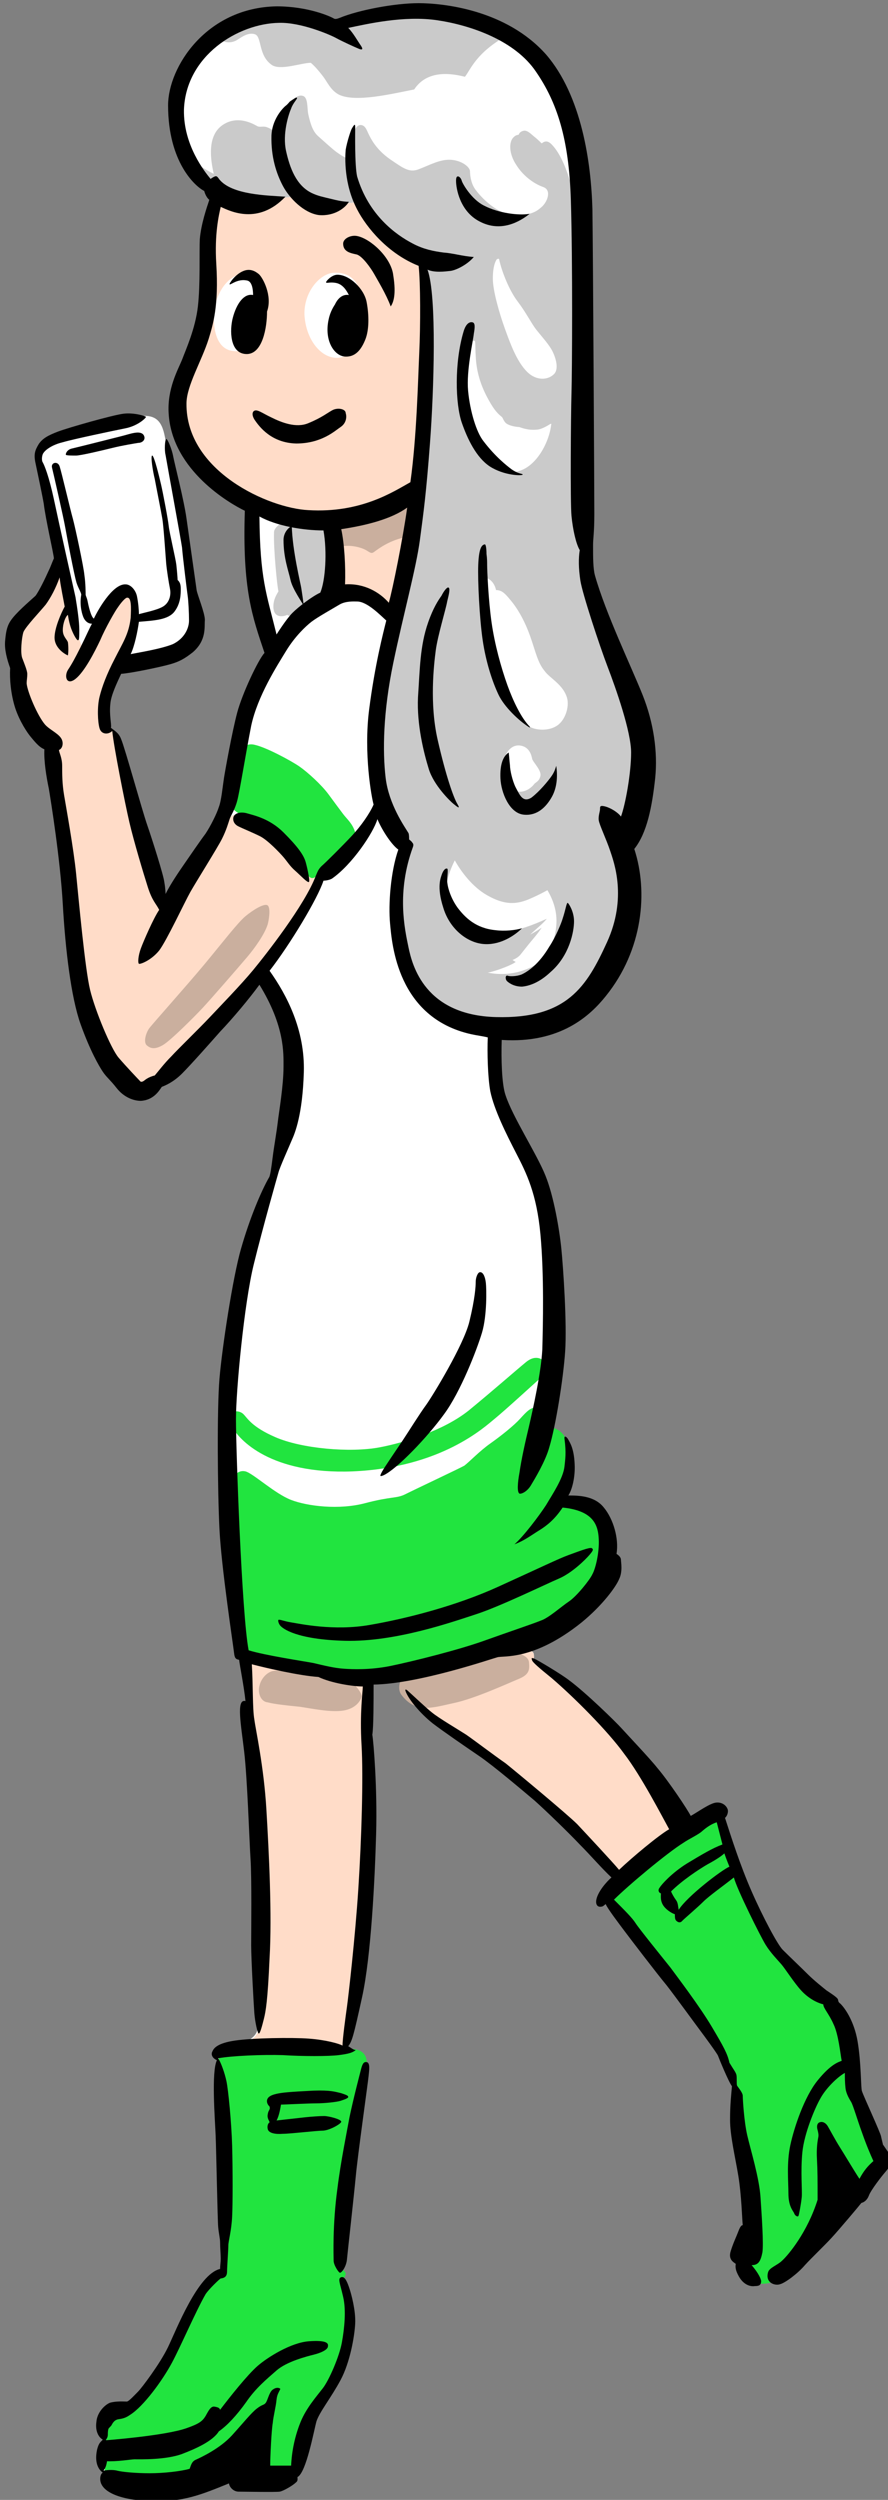 <?xml version="1.0" encoding="utf-8"?>
<!-- Generator: Adobe Illustrator 20.1.0, SVG Export Plug-In . SVG Version: 6.00 Build 0)  -->
<svg version="1.1" id="レイヤー_2" xmlns="http://www.w3.org/2000/svg" xmlns:xlink="http://www.w3.org/1999/xlink" x="0px"
	 y="0px" viewBox="0 0 140 394" style="enable-background:new 0 0 140 394;" xml:space="preserve">
<rect x="0" y="0" width="140" height="394" fill="#808080" stroke="none"/>
<style type="text/css">
	.st0{fill:#FFFFFF;}
	.st1{fill:#FFDCC8;}
	.st2{fill:#21E43F;}
	.st3{fill:#CACACA;}
	.st4{fill:#CAAF9E;}
</style>
<g>
	<path class="st0" d="M138.7,340.7c0,0-1.5-4.1-3.7-9.6c-2.2-5.4-1.3-8.9-2.8-13c-1.4-4.1-6-6.2-9.3-10c-3.3-3.8-8.4-18.1-9.7-22
		c-0.9,0.3-3.1,1.8-5.6,3.6c-0.2-0.4-0.4-0.8-0.6-1.2c-3.9-8.4-12.2-18.5-22.9-26.8c0,0,0.2-0.8,0-1.2c-0.2-0.4-1.4-0.8-3.1-1.2
		c-0.8-0.2-1.8-0.3-3.1-0.3c5.8-1.9,11.3-4,13.8-6.5c4.5-4.5,3.8-9.1,3.4-11.9c-0.4-2.8-3.7-4.2-7-4.5c2-2.9,1.6-7.4,0.9-9.2
		c-0.6-1.7-2.2-2.1-3.6-2.1c0.5-3.2,1.1-7.1,1.6-12c2.1-21.3-4.5-31.6-7.4-37.3c-1.3-2.6-1.7-8.1-1.6-14c5.2,0.1,10.8-1.3,14.3-4.6
		c6.9-6.4,7.5-16.8,5.1-25c1.4-1.8,3.9-9.9,3.2-15.5s-7.1-17.9-8.8-30c-0.6-4.5-1-47.1-1-50.6c0.2-18-3.6-26.6-10.7-30.3
		c-12.1-6.2-25.6-1.9-26.9-1c-8.8-3.9-17.7-0.1-19.3,1.4C31,8,28,10.6,27.7,16.5s3.6,11.2,6.7,13.9c0,0-0.1,0.2-0.2,0.6
		c-1.6,3.1-0.9,10.9-1.2,16.1c-0.6,9.1-4.4,9.6-4.5,17.6c-0.1,6.7,5.3,11.4,11.4,14.2C39,89.8,41.6,99.5,43,102.7
		c-4,4.6-5.8,15.4-6.6,20.4c-0.5,3.5-2.8,8.3-4,10.7c-1.6,2.3-3.8,5.7-6.5,10c-1.2-3.4-7.4-26.7-7.8-27.6s-1-1.9-1.6-4.2
		c-0.4-1.4,0.7-4.3,1.8-7.1c6.5-0.7,12.6-1.9,12.4-8.4c-0.1-3-4.2-25.5-4.8-28.1c-0.6-2.6-1.9-3.2-4.8-2.7c-2.9,0.4-15.8,3-15.3,5.8
		C6.5,74.8,8.3,83.6,9,87c0.1,0.6,0.2,1.2,0.1,1.8c-0.8,2.3-3.9,6.6-5.9,8.9c-2.1,2.2-1.3,4.8-0.2,8.2c0.1,4.4,2.8,9.3,4.8,11.4
		c0.5,1.9,3.2,22.2,3.9,30.7c0.7,8.5,5.1,19.4,7.3,21.4s3.4,2.5,5.6,0.5s6-6.6,11.2-11.7c1.6-1.6,3.2-3.4,4.8-5.4
		c8.8,9.6,6.4,22.7,3,32c-3.5,9.8-7.5,25.6-7.8,34.2c-0.3,7.1,0.3,13.7,0.5,16.2c0.2,3.6,1.4,18.9,2.3,25l0,0c0,0,0.1,0.6,0.2,1
		c0,0,0.9,11,1.5,18.4c0.7,7.4,1.2,32.9,0.7,36.8c-0.4,3.9,0,4.2-2.7,5.7c0,0-0.9,0.4-1.7,1.2c-1.1,0.1-1.9,0.1-2.4,0.2
		c0,0,1.1,8.7,1.5,14.7s-0.6,16.7-0.7,20c-5.2,0.8-7.9,17.3-15.3,21.6c-2.5,0.4-3,2.7-3.2,4.2l-0.2,5.7c0,0,10.2,2,15.2,0
		c5.1-2.1,10.1-9.6,10.1-9.6l-0.2,9.7l4.9-0.2c0,0,0.5-0.9,1.1-3.2c0.6-2.4,1.7-5.3,5.5-11.6c3.8-6.2,1.2-14.6,0.9-15.5
		c0,0,0.5-0.6,0.5-0.9c0-0.2-0.2-0.4-0.6-0.7c0,0,0.1-0.2,0.2-3.3c0.2-3.1,3.7-27.8,3.7-28.8c0-1,0-2.5-2.5-2.7c-0.2,0-0.5,0-0.9,0
		c0.2-1.2,2.8-17.4,3.5-28.2c0.8-11.2,0-24.6-0.1-30.1c0-0.1,0-0.3,0-0.5c2.2,0,4.4-0.3,6.5-0.9c-0.2,0.2-0.3,0.5-0.4,0.8
		c-0.2,0.4-0.5,1.3-0.3,2.2c0.2,1,1.3,2.3,3.5,3.7c3.9,2.5,17.2,10.9,31.1,26l0.7,0.7c-1.3,1.1-2.3,2.1-2.9,2.7
		c2.9,3.7,14.4,19,16,21.1c1.6,2.1,3.2,5.8,3.9,8s1.5,11.9,2.4,16.4s0,7.4-0.6,9.6c-0.6,2.2-0.6,4,0.8,4.9c1.3,0.9,3,0.5,4,0
		c1-0.5,5.7-6.7,7.5-11.1c1.8-4.4,0.8-5.4,0.3-11l4.9,7.9L138.7,340.7z"/>
	<g>
		<path class="st1" d="M34.2,31c2.5,0.6,10.5,0.2,12.3,0c1.9,1.1,8.1,1.3,10.1,0.8c0.9,1.5,4.7,7.8,10.1,9.3
			c1.8,20.4-1.7,44.7-4.7,55.2c-3.9-2.4-6.2-3.6-8.6-3c0.1-3.8-0.1-9.6-0.9-11.5c-7.6,0.3-24.2-5.4-24-17.1
			c0.1-8.1,3.9-8.6,4.5-17.6C33.3,41.8,32.5,34.1,34.2,31z"/>
		<path class="st1" d="M34.3,131.1c1.1-1.7,2-3.1,3.7-2.6c6.2,1.8,11.9,9.9,11.9,9.9c-3.5,7.2-8.8,14.6-14,19.7
			c-5.2,5.1-8.9,9.7-11.2,11.7s-3.5,1.5-5.6-0.5s-6.6-12.9-7.3-21.4c-0.7-8.5-3.4-28.8-3.9-30.7c-2-2.1-4.8-7-4.8-11.4
			c-1.1-3.5-1.9-6,0.2-8.2c2.1-2.2,5.1-6.6,5.9-8.9c0.8,4.7,3.5,13,4.1,14.1c2-4.1,5.4-10.7,7-9.8c1.6,0.9,1.5,3.6,0.3,6.8
			c-1.2,3.1-4.6,9.8-4,12.1s1.2,3.4,1.6,4.2s6.6,24.1,7.8,27.6C30.1,137.3,33.3,132.6,34.3,131.1z"/>
		<path class="st1" d="M38.8,261.4c3.1,0.5,14.8,3.1,18.9,3.2c0.2,5.5,0.9,18.9,0.1,30.1S54.4,323,54.4,323
			c-8.1-1.8-15.9-0.8-15.9-0.8c2.6-1.5,2.2-1.8,2.7-5.7c0.4-3.9-0.1-29.3-0.7-36.8C39.7,272.4,38.8,261.4,38.8,261.4z"/>
		<path class="st1" d="M67,269.9c-2.2-1.4-3.3-2.7-3.5-3.7c-0.2-1,0.1-1.9,0.3-2.2c3.8-0.8,15.3-3.8,17.2-4.6c1.7,0.4,3,0.7,3.1,1.2
			c0.2,0.4,0,1.2,0,1.2c10.8,8.3,19,18.3,22.9,26.8c-3.7,2.8-9,7.3-9,7.3C84.2,280.8,70.9,272.4,67,269.9z"/>
	</g>
	<path class="st0" d="M33.8,48.8c0.2-1.7,1.6-5.8,5.3-5.7c3.7,0.1,2.3,5.9,2,7.5s-1,5.3-4.5,4.7C34,54.9,33.5,51.5,33.8,48.8z"/>
	<path class="st0" d="M52.5,43c4.7-0.3,4.7,4.5,4.8,7.4s-1.6,6-4.2,6c-2.6,0-4.9-3-5.1-6.8C47.9,46,50.4,43.2,52.5,43z"/>
	<path class="st2" d="M38.8,128.6c-0.8-0.3-1.9-0.4-2.5-2c0.4-2.2,1.4-6.8,1.5-8.2c0.6-1.1,1.7-1.2,2.4-1c1.8,0.4,5.7,2.5,7,3.4
		c1.3,0.9,3.5,2.9,4.6,4.4c1.1,1.5,1.7,2.3,2.3,3.1c0.6,0.8,1.5,1.5,1.9,2.9c-1.9,2.2-5.3,5.3-6,6.8c-0.6,0.5-1,0.7-1.8-0.5
		C47.3,136.2,44.7,130.6,38.8,128.6z"/>
	<path class="st2" d="M36.4,222.8c0.4-0.5,1.4-0.5,2,0.1s1.3,2,5,3.6c4.1,1.8,11.8,2.5,16.5,1.6c3.7-0.7,10-2.6,14-5.8
		c3.9-3.2,7.3-6.2,9-7.6c1.7-1.4,2.8-0.3,3,0c0.2,0.4,0.3,1.6-0.6,2.4c-0.9,0.8-5.7,5.2-7.3,6.5s-8.4,7.7-22.4,8.3
		c-13,0.5-17.9-5-19-7C35.9,223.9,36.1,223.1,36.4,222.8z"/>
	<path class="st2" d="M36.4,234.8c-0.1-2.1,1.1-3.2,2.3-2.9s4.6,3.5,7.2,4.5c2.6,1,7.6,1.6,11.7,0.5c4.2-1.1,4.9-0.7,6.3-1.4
		c1.8-0.9,8.4-4,9.3-4.5c0.8-0.6,2.4-2.3,4.1-3.5c1.7-1.2,3.7-2.8,4.7-3.9c1-1.1,1.8-2,2.8-1.7c0.1,1.4,0.5,3,0.5,3
		c1.4-0.2,3.3,0.2,4,2.1c0.7,1.8,1,6.3-0.9,9.2c3.3,0.3,6.7,1.7,7,4.5c0.4,2.8,1.1,7.4-3.4,11.9S73,260.5,65.2,263
		c-10.1,3.2-21.9-1.4-26.4-2.2C37.7,254.5,36.4,237,36.4,234.8z"/>
	<path class="st2" d="M34.4,323.6c2.8-0.5,18.4-0.8,20.9-0.7s2.6,1.7,2.5,2.7c0,1-3.5,25.7-3.7,28.8c-0.2,3.1-0.2,3.3-0.2,3.3
		c0.4,0.2,0.6,0.4,0.6,0.7c0,0.3-0.5,0.9-0.5,0.9c0.3,0.9,2.9,9.2-0.9,15.5c-3.8,6.2-4.9,9.2-5.5,11.6c-0.6,2.4-1.1,3.2-1.1,3.2
		l-4.9,0.2l0.2-9.7c0,0-5.1,7.6-10.1,9.6c-5.1,2.1-15.2,0-15.2,0l0.2-5.7c0.1-1.5,0.7-3.7,3.2-4.2c7.4-4.3,10.1-20.8,15.3-21.6
		c0.1-3.3,1.1-14,0.7-20S34.4,323.6,34.4,323.6z"/>
	<path class="st2" d="M96,299.4c2.5-2.9,15-12.3,17.4-13.2c1.3,3.9,6.3,18.2,9.7,22c3.3,3.8,7.9,5.9,9.3,10c1.4,4.1,0.6,7.6,2.8,13
		c2.2,5.4,3.7,9.6,3.7,9.6l-3.8,4.4l-4.9-7.9c0.5,5.6,1.5,6.6-0.3,11c-1.8,4.4-6.5,10.7-7.5,11.1c-1,0.5-2.6,0.9-4,0
		c-1.3-0.9-1.4-2.7-0.8-4.9c0.6-2.2,1.4-5.1,0.6-9.6s-1.8-14.2-2.4-16.4s-2.3-5.9-3.9-8C110.4,318.3,98.9,303,96,299.4z"/>
	<path class="st3" d="M37.2,6.4C36,7,34.9,6.5,33.9,5.9c1.7-1.5,10.6-5.3,19.3-1.4c1.4-1,14.8-5.2,26.9,1c-5.1,2.8-5.9,5.5-6.8,6.6
		c-2-0.5-5.9-1.2-8,2c-3.6,0.7-9.3,2.1-11.9,0.8c-1.3-0.7-1.8-2-2.5-2.9s-1.3-1.6-1.9-2.1c-1.5,0-4.9,1.3-6.2,0.3
		c-2.1-1.5-1.5-4.4-2.6-4.8C39,5,37.8,6.1,37.2,6.4z"/>
	<path class="st3" d="M100.8,116.4c-0.6-5.6-7.1-17.9-8.8-30c-0.6-4.5-1-47.1-1-50.6c-0.1-5.4-2-10.9-3.9-12.9
		c-0.7-0.8-1.2-0.7-1.7-0.3c0,0-0.7-0.7-1.1-1s-1.1-1.1-1.7-1s-0.8,0.5-0.8,0.6c-0.1,0.1-0.4,0-0.8,0.4c-0.8,0.7-0.8,2.6,0.4,4.4
		c1,1.6,2.6,2.9,4.3,3.5c1.3,0.5,0.6,2.4-0.4,3.2c-0.7,0.6-1.7,1.4-4.7,1.1c-2.3-0.2-4.7-2.6-5.7-4c-0.7-1-0.8-2.3-0.8-2.8
		c0-0.6-1.1-1.6-2.8-1.8c-1.8-0.2-3.5,0.8-5.1,1.4c-1.6,0.7-2.5,0-4.7-1.5c-2.3-1.6-3.1-3.4-3.4-4c-0.3-0.6-0.5-1.4-1.3-1.4
		c-1.1,0.1-1.7,2.8-1.9,5.3c-0.6-0.2-1.1-0.5-1.8-1c-0.7-0.5-2.1-1.8-2.9-2.5c-0.8-0.7-1.2-1.7-1.6-3.5c-0.2-1,0-2.7-0.9-2.9
		c-1.4-0.4-3,2.4-4.2,5.8c0,0-0.9-0.7-1.3-0.8c-0.6-0.3-1.2,0-1.6-0.2c-0.4-0.2-3-1.9-5.5-0.2c-2.5,1.7-1.9,5.5-1.4,7.7
		c0,0-1.5-0.7-3.2-2c0.4,1.1,1.6,4.1,5,5.7c0.1,0,0.2,0.1,0.3,0.1c3.4,0.2,9.1,0,10.5-0.2c1.9,1.1,8.1,1.3,10.1,0.8
		c0.1,0.2,0.3,0.5,0.5,0.8c0,0,0.1,0,0.1,0c0.1,0.2,0.1,0.3,0.2,0.5c0.5,0.8,1.2,1.7,2,2.7c2.1,2.1,5,3.9,7.1,5.3c0,0,0.1,0,0.1,0
		c0,0,0,0,0,0c0,0,0.1,0,0.1,0c2.1,16.6-0.9,43.8-4.1,54.9c-7.8,26.5-1.2,33,1.2,37.5c-2.2,8.6-1.6,17.2,2.6,23.2s19.2,6.5,26,0.1
		s7.5-16.8,5.1-25C98.9,130.1,101.4,122,100.8,116.4z"/>
	<path class="st3" d="M43.2,83.9c0-1,1.9-2.1,3.2-2C47.9,82.1,56.1,84,65,78l-0.8,6.5c-2.8,0.5-4.5,1.8-5.1,2.3
		c-0.5,0.4-0.6,0.3-1.4-0.2c-1-0.6-3.8-1.2-5.5,0.2c-0.1,2.8-0.3,6.1-0.7,6.9c-1.4,0.6-3.6,2.3-4.4,3.1c-0.9,0.2-1.5,0.4-1.8,0.1
		c-0.6,0.3-2.2,0.6-2.2-1.3c0-1.1,0.5-1.9,0.8-2.4C43.7,92.5,43.1,86.4,43.2,83.9z"/>
	<path class="st4" d="M65,78c-4.6,3.1-9,4.1-12.4,4.3c0.3,0.9,0.4,2.4,0.6,4c1.6-0.6,3.6-0.1,4.5,0.4c0.8,0.5,0.9,0.6,1.4,0.2
		c0.7-0.5,2.4-1.8,5.1-2.3L65,78z"/>
	<path class="st4" d="M23.2,164.8c-0.6-0.4-0.3-1.8,0.3-2.7c0.6-0.8,5.8-6.6,8.8-10.2c2.9-3.5,5.2-6.5,6.4-7.5s3-2.1,3.5-1.7
		s0.2,2.3,0,3c-0.5,1.6-2.1,3.8-3.2,5.1c-1.7,2-5.7,6.6-7,8c-1.3,1.4-5.1,5.2-6.3,5.9S23.8,165.3,23.2,164.8z"/>
	<path class="st4" d="M40.9,265.7c0.3-1.3,1.4-2.4,2.6-2.4c1.3,0,5.6,0.5,6.8,0.6c1.2,0.2,4.8,1,5.1,1.2c0.3,0.2,1.7,1.6,1.6,2.3
		c-0.1,0.6-0.9,1.9-2.9,2.2c-2,0.3-4.8-0.3-6.8-0.6c-2-0.2-4-0.4-5.1-0.7C41.1,268.2,40.6,266.8,40.9,265.7z"/>
	<path class="st4" d="M63.2,267c-0.5-0.8-0.3-2.3,0.6-2.8c3.1-0.5,15.4-3.7,16.4-4c1.2,0.3,3.1,0.6,3.2,1.8c0.1,1.1,0.1,1.9-1.6,2.6
		c-1.7,0.7-6.9,3.1-10.2,3.8C68.3,269.1,65.5,270.2,63.2,267z"/>
	<path class="st0" d="M78.7,40.9c0.4,1.9,1.6,4.9,2.9,6.6s2.2,3.5,2.9,4.4c0.7,0.9,1.8,2.1,2.4,3.1s1.3,3,0.5,3.9
		c-0.9,1-2.8,1.2-4.3-0.3c-1.6-1.6-2.6-4.3-3.5-6.8s-1.9-6-1.9-7.9s0.4-2.7,0.6-3C78.4,40.8,78.7,40.7,78.7,40.9z"/>
	<path class="st0" d="M74.8,53.7c0.2,0,0.1,0.9,0.2,2.4c0.1,2.5,0.8,4.6,1.8,6.5c0.8,1.5,1.4,2.4,2.3,3.1c0.2,0.1,0.3,0.9,1,1.2
		c0.6,0.3,1.5,0.4,1.7,0.4c0.2,0,1.3,0.6,3,0.4c0.6-0.1,1.2-0.4,2-0.9c0.1,0,0.2,0,0.1,0.1c-0.3,2.9-2.6,7.3-6,7.5
		c-3.2-1.6-9.6-5.7-7-19.3C74,54.3,74.4,53.6,74.8,53.7z"/>
	<path class="st0" d="M76.3,91c1,0.1,1.7,1,1.9,2c1,0,1.5,0.6,2.7,2.1c1.2,1.6,2.2,3.6,3,6.1c0.8,2.5,1.1,3.5,2,4.6
		c0.8,1.1,2.9,2.1,3.5,4.2c0.4,1.4-0.3,3.7-1.8,4.5c-1.4,0.8-3.6,0.6-4.6-0.3c-1-0.9-5.2-8.9-5.7-13C76.6,97.1,76.3,91,76.3,91z"/>
	<path class="st0" d="M79.4,120.2c0.1-1.2,1-2.9,2.6-2.7c1.5,0.2,1.8,1.6,1.9,2.1c0.1,0.5,1.5,1.8,1.3,2.7c-0.2,0.9-0.8,1-1,1.3
		c-0.2,0.3-1.7,1.9-3.5,0.8C78.8,123.4,79.4,121.3,79.4,120.2z"/>
	<path class="st0" d="M71.7,135.6c1,1.8,2.8,4.2,5.1,5.5c2.8,1.6,4.6,1.4,6.4,0.7c1.7-0.7,3.1-1.5,3.1-1.5c0.9,1.5,1.6,3.4,1.4,5.6
		s-1.1,5.2-4.1,6.6s-5.6,1-6.7,0.8c1.5-0.3,4-1.3,4.4-1.7c-0.2-0.1-0.5-0.3-0.5-0.3c0.5-0.2,1-0.5,1.3-0.9c0.4-0.5,1.1-1.4,1.6-2
		c0.5-0.6,1.2-1.4,1.7-2.2c-0.7,0.5-1.3,0.8-1.8,1.1c0.8-0.8,2.1-1.8,2.6-2.5c-2.2,1-4.3,1.8-6.3,2
		C77.1,147.1,66.7,145.6,71.7,135.6z"/>
</g>
<g>
	<path d="M44.7,85.1c0-1.1,0.7-1.9,1.3-2.2c0.1,3.9,1.4,9.1,1.5,9.8c0.1,0.6,0.3,2,0.4,2.8c-0.3-0.6-1.8-2.7-2.1-4.1
		S44.7,88,44.7,85.1z"/>
	<path d="M21.2,387.6c-0.5,0-2.7,0.4-4.6,0.3l0.1-3.3c0,0,9.3-0.7,12.7-1.9c2-0.7,2.5-1.1,3-1.9c0.4-0.7,0.8-1.6,1.4-1.5
		s0.8,0.2,0.9,0.5c1.6-2.1,4.3-5.5,5.9-6.9s5.3-3.7,8.1-3.9c2.8-0.2,3.1,0.3,3,0.8c0,0.5-1,1-2.2,1.3s-4.3,1.1-5.9,2.5
		s-3.3,2.8-4.8,5c-1.5,2.1-3,3.7-4.3,4.6c-1,1.6-3.8,2.8-5.9,3.6C26,387.7,22.3,387.6,21.2,387.6z"/>
	<g>
		<path d="M19.3,68.7c-1.2,0.3-5.9,1.5-8,2c-0.8,0.2-1,0.9-0.9,1c0.2,0.1,0.9,0.1,1.6,0.1c0.7,0,4.1-0.8,5.7-1.2s3.5-0.7,4.1-0.8
			c0.7,0,1.3-0.6,0.8-1.3C22,67.8,20.5,68.4,19.3,68.7z"/>
		<path d="M58.9,265.5c7.1-0.1,18.7-4.1,19.5-4.3c0.9-0.3,5.7,0.6,13.3-5.5c3.3-2.7,5.4-5.6,5.9-6.8c0.6-1.2,0.3-2.7,0.3-3
			c0-0.3-0.1-0.6-0.7-1c0.4-2.4-0.5-5.5-2-7.3c-1.5-1.9-4.1-1.9-5.6-1.9c0.6-0.9,1.1-2.9,1-4.9c-0.1-2.6-0.8-3.5-1-3.9
			s-0.7-0.8-0.6-0.1c0.3,2.2,0.1,3.3,0,4.3c-0.2,1.9-1.9,4.4-2.9,6.1c-1.1,1.7-3.6,5-5,6.2c1.6-0.6,2.6-1.4,3.9-2.2s2.5-1.8,3.7-3.6
			c5,0.5,5.6,2.9,5.7,5c0.1,2.1-0.5,4.6-1,5.5c-0.4,0.9-2.5,3.5-3.7,4.3c-1.2,0.8-3.2,2.6-4.4,3c-1.2,0.5-5.1,1.8-9,3.2
			c-3.9,1.4-11,3.2-14.9,4c-3.1,0.6-5.8,0.5-7.2,0.4c-1.5-0.1-3.1-0.5-4.8-0.9c-1.6-0.3-7.6-1.2-10.2-2c-1.1-5.7-2-31.8-2-36.4
			s1.3-18.3,2.8-24.4s3.7-13.8,3.9-14.5c0.2-0.8,1.6-3.9,2.1-5.1c0.5-1.1,1.7-4,1.9-10.7s-2.7-12.2-5.4-16
			c3.2-4.1,7.6-11.4,8.5-14.2c0,0,0.7,0,1.3-0.3c3.2-2.2,6.6-7.3,7.2-9.4c0.8,1.9,2.3,4.1,3.3,4.8c-1.2,3.4-1.6,8.6-1.3,11.7
			c0.3,3.1,1.1,14.8,12.8,17.4c0.9,0.2,1.8,0.3,2.6,0.5c-0.1,2.4,0,6.3,0.4,8.5c0.6,2.9,2.5,6.7,4.1,9.8c1.6,3.1,3.2,6.3,3.8,12.7
			c0.6,6.4,0.4,14.4,0.3,18.2c-0.2,3.7-1.5,9.5-2.1,12.1c-0.6,2.5-1.2,5.2-1.5,7.3c-0.3,1.6-0.4,3.1,0,3.3c0.3,0.1,1.2-0.3,1.8-1.3
			c0.6-1,2.3-3.8,2.9-6c1-3.3,2.2-10.7,2.5-15.1c0.3-4.4-0.3-13.2-0.6-16.2s-1.2-8.3-2.5-11.5c-1.3-3.3-5.2-9.3-6.3-12.7
			c-0.6-1.7-0.7-5.8-0.6-8.7c9.3,0.6,14-3.9,16.4-6.9c5.9-7.3,6.7-16.5,4.5-23.2c2-2.5,2.8-6.6,3.3-11.2c0.4-4-0.2-8.6-2-13.1
			s-5.8-12.8-7.5-18.8c-0.3-1.1-0.3-2.8-0.3-4.8c0-1,0.2-2,0.2-4.9S93.5,40.3,93.4,33c-0.2-7.4-1.7-17.9-7.3-24.4
			C79.8,1.5,69.8,0.5,66,0.5c-3.8,0-9.5,1.1-12.4,2.3c-0.3,0.1-0.7,0.3-1,0.1c-0.5-0.3-4-1.9-9-1.9c-11.1,0.2-17.1,9.6-17.1,15.6
			c0,9,4.3,12.8,5.7,13.5c0,0,0.2,0.9,0.8,1.4c-0.4,1.2-1.3,3.8-1.5,6.2c-0.1,2,0.1,7.1-0.3,10.6s-1.9,6.8-2.5,8.4
			c-0.6,1.5-2.4,4.6-2.1,8.6c0.6,8.9,9.7,14.1,12,15.2c-0.4,12.5,1.2,16.7,3.1,22.4c-1,1.1-3.5,6.4-4.3,9.4c-0.8,3-1.9,9.1-2.1,10.4
			c-0.2,1.3-0.4,3.5-0.8,4.5c-0.3,1-1.3,3-2.1,4.2c-0.9,1.2-2.4,3.4-3.3,4.7c-0.9,1.3-2.2,3.2-3,4.8c0,0,0-0.8-0.2-1.9
			c-0.1-1-1.9-6.7-2.7-9s-3.5-12.1-4.1-13.5c-0.4-1.1-1.2-1.4-1.6-1.8c0.1-0.6-0.3-2-0.1-3.8c0.1-1.3,1-3.2,1.7-4.7
			c1.6-0.1,6.3-1.1,7.7-1.5c1.4-0.4,2.2-0.8,3.6-1.9c2.2-1.9,1.8-4,1.9-5.1c0-1.1-1.2-4-1.3-4.7c-0.1-0.7-1.2-8.5-1.6-11.3
			c-0.4-2.9-1.9-8.7-2.1-9.8c-0.2-1.1-0.9-2.8-1.1-2.7c-0.2,0.1-0.3,1.7-0.1,2.5c0.5,2.9,2.4,13.2,2.6,14.6c0.1,1.4,0.8,7,0.9,7.7
			s0.2,2.6,0.2,3.8s-0.7,2.8-2.5,3.7c-1.9,0.8-5.8,1.4-6.7,1.6c0.6-1.2,1.1-3.6,1.3-5.1c2.4-0.2,4.6-0.3,5.6-1.6s1-2.8,1-3.6
			c0-0.8-0.2-1.1-0.5-1.4c0-0.3-0.1-1.5-0.2-2.4s-1.1-5.1-1.2-6.1s-0.9-5.2-1.2-6.5c-0.3-1.3-1.1-4.6-1.4-4.6
			c-0.3,0,0.1,2.5,0.4,3.7c0.2,1.1,1,5.1,1.2,6.3c0.2,1.2,0.5,5.8,0.6,7c0.1,1.1,0.4,3,0.6,4c0.2,1-0.1,2.2-1.1,2.8s-3.2,1-3.8,1.2
			c0-0.7-0.1-1.8-0.3-2.8c-0.2-1-1-1.9-1.8-1.9c-2.1-0.1-4.5,4.3-5,5.4c-0.5-0.3-0.9-2.3-1-2.8c-0.1-0.5-0.3-0.8-0.3-1
			c0-0.2,0-1.8-0.2-3.1c-0.1-1.2-1.4-7.3-1.8-8.8c-0.4-1.4-1.8-7.4-2.1-8.3s-1.4-0.6-1.2,0.2c0.2,0.8,1.8,7.8,2.1,9.5
			c0.3,1.7,1.4,7.4,1.7,8.4c0.2,0.9,0.9,1.9,0.8,2.2c-0.3,1.7,0.2,3.2,0.4,3.6s0.6,0.9,1.3,0.9c-0.4,0.7-0.9,1.9-1.8,3.7
			c-0.9,1.8-1.4,2.7-2,3.6c-0.6,1-0.2,2.5,1.2,1.4s3-4.2,3.9-6.1c0.8-1.9,2.4-4.7,2.8-5.2c0.4-0.6,1.2-1.6,1.5-1.5
			c0.6,0,0.6,1.5,0.5,3.2c-0.3,2.6-1.3,4-2.5,6.4c-1.3,2.5-2,4.4-2.4,6c-0.4,1.6-0.3,4,0,5c0.3,1,1.4,1,2,0.4
			c0.2,2.3,2,11.4,2.7,14.4c0.7,3,2.2,8,2.9,10.2s1.3,2.6,1.8,3.6c-0.9,1.3-2.5,5-2.9,6.1c-0.4,1.1-0.5,2.2-0.3,2.4
			c0.2,0.1,1.9-0.5,3.2-2.1c1.2-1.6,4-7.6,4.9-9.2s4.3-7,5-8.4c0.7-1.4,1-2.5,1.2-3.1c0.2-0.6,0.8-1.4,1.2-2.9
			c0.4-1.5,1.3-7.2,2.2-11.8c1-4.7,4.1-9.5,5.5-11.8c1.4-2.3,3.1-3.9,4-4.6c0.9-0.7,3.4-2.1,4.4-2.7c1-0.6,2.3-0.5,2.8-0.5
			c1.6,0,3.7,2.2,4.6,3c-0.5,2-1.8,7-2.7,14s0.4,14,0.7,15c-0.6,1.4-2,3.4-3.4,4.9c-1.4,1.5-4.2,4.3-4.8,4.8
			c-0.5,0.5-0.6,0.8-0.9,1.5c-1.7,4.6-8,12.6-9.9,14.9c-1.9,2.3-5.3,5.8-6.9,7.5s-4.9,4.9-6,6.1c-1.1,1.1-2,2.3-2.6,3
			c-1.2,0.3-1.6,0.8-1.8,0.9c-0.2,0.1-0.4,0.2-0.6-0.1c-0.2-0.2-2.1-2.2-3.3-3.6s-3.7-7.4-4.5-10.7c-0.8-3.3-1.8-14.3-2.2-18.3
			s-1.6-10.6-1.9-12.4s-0.3-3.3-0.3-4.6s-0.5-2.1-0.5-2.5c0.5-0.2,0.7-0.9,0.5-1.5c-0.3-1-1.9-1.6-2.7-2.5c-1.2-1.4-2.8-5.2-2.9-6.5
			c0-0.5,0.1-0.8,0.1-1.5c0-0.5-0.5-1.7-0.8-2.5c-0.3-0.8-0.1-3.2,0.2-4.1c0.4-0.9,2.6-3.2,3.5-4.3c0.8-1.1,1.6-2.6,2.2-4.3
			c0.1,1.1,0.7,4,0.8,4.6c-0.6,1.1-1.6,3.4-1.6,4.9c0,1.5,1.4,2.5,2.1,2.8c0.1-0.4,0.1-1.5,0-2.1c-0.2-0.5-0.8-0.9-0.8-1.9
			c0-1,0.4-2.1,0.8-2.4c0.1,0.5,0.1,0.8,0.4,1.8c0.3,1,1,2.3,1.2,2.2c0.2,0,0.2-0.5,0.2-1.7c0-1.2-0.3-3.3-0.6-5.1
			c-0.4-1.8-2.6-11.6-3.4-15.4c-0.8-3.7-1.5-5.4-1.8-5.9c0,0-0.2-0.4,0-1.1s1.5-1.6,3.2-2c1.7-0.5,7.9-1.8,9.9-2.2
			c2-0.4,3.3-1.7,3.2-1.8c0-0.1-1.8-0.7-3.5-0.5c-1.7,0.2-8.7,2.2-10.3,2.8c-1.6,0.6-2.5,1.1-3.1,2c-0.6,1-0.8,1.6-0.5,3
			s1.1,5.2,1.3,6.4C7.2,81.9,8.4,87,8.5,88c-0.4,0.9-0.5,1.3-0.9,2.1c-0.4,0.9-1.4,3-2,3.8c-1.1,1-3.1,2.7-3.9,3.9
			c-0.7,1-0.8,2.2-0.9,3.3c-0.1,1.3,0.3,2.8,0.8,4.2c-0.1,1.7,0.1,4.1,0.8,6.3c0.7,2.1,1.9,3.9,2.5,4.6c0.9,1.1,1.4,1.6,2.1,1.9
			c-0.1,1.8,0.3,4.3,0.7,6.2c0.3,1.8,1.8,11.1,2.2,18.2c0.4,7.1,1.3,14.7,2.8,18.9c1.5,4.2,2.9,6.6,3.5,7.5c0.6,0.9,1.1,1.2,2.2,2.6
			c1.1,1.4,2.6,2,3.8,2c2-0.1,2.9-1.6,3.3-2.2c0.5-0.2,1.8-0.7,3.2-2.1c1.4-1.4,4.5-4.9,6-6.6c2-2.1,4.6-5.2,6.2-7.4
			c4,6.5,3.8,10.8,3.8,12.9c0,3-0.7,7-0.9,8.7s-0.6,3.9-0.8,5.5s-0.4,3.1-0.6,3.3c-1.2,2.1-3,6.3-4.4,11.2c-1.3,4.5-3,15.7-3.4,20.5
			c-0.4,4.8-0.3,17.6,0,23.7s2.2,18.5,2.3,19.5c0.1,1,0.4,1,0.8,1.1c0.1,0.9,0.8,4.4,1,6.5c-1.5-0.4-0.7,3.7-0.2,8
			c0.5,4.3,0.8,13.8,1,16.9s0.1,11.4,0.1,13.6s0.4,9.4,0.5,10.7s0.5,3.2,0.7,3.2c0.2,0,0.5-1.1,0.8-2.3s0.6-2.8,0.9-9.6
			c0.4-6.8-0.1-16.6-0.5-23.4s-1.7-12.6-1.9-14.2c-0.3-1.6-0.2-5.7-0.4-8.7c2.3,0.6,7.5,1.8,10.5,2c2.1,1,5.5,1.5,7,1.5
			c0,0.8-0.5,4.1-0.2,9.2s0,14.8-0.5,22.6c-0.5,7.8-1.6,17.3-1.8,18.7c-0.2,1.4-0.7,5.1-0.7,6.1c-0.5-0.3-2.6-0.9-5.3-1.1
			s-8.9-0.1-11.6,0.3c-2.8,0.4-3.4,1.2-3.6,1.7c-0.3,0.5,0,1.1,0.7,1.4c-0.9,1.8-0.3,9.4-0.2,11.9c0.1,2.5,0.3,13.3,0.4,14.4
			c0.1,1.1,0.3,1.8,0.3,2.4c0,0.8,0.1,2,0.1,2.6c0,0.5-0.1,1.1-0.1,1.6c-3.5,0.8-6.9,9.6-8.2,12.3c-1.3,2.7-4.2,6.5-4.7,7
			c-0.5,0.5-1.5,1.6-1.8,1.6c-0.5,0-1.7-0.1-2.7,0.2c-0.9,0.4-2,1.6-2.1,3c-0.2,1.4,0.3,2.4,1,2.8c-0.3,0.4-0.6,0.4-0.9,1.6
			c-0.5,2.4,0.5,3.3,0.9,3.6c0,0-0.4,0.2-0.4,1c0,1.9,2.8,3.3,7.9,3.5c5.2,0.2,8.2-1.1,12.4-2.8c0.1,0.7,0.8,1.3,1.5,1.3
			c0.7,0,5.9,0.1,6.5,0c0.6-0.1,2.1-1,2.5-1.4c0.4-0.3,0.3-0.5,0.3-0.9c1.4-0.7,2.6-7.4,3-8.8c0.5-1.5,2.3-3.7,3.8-6.5
			s2.2-6.9,2.3-8.9c0.1-2-0.6-4.6-0.9-5.5c-0.3-0.9-0.7-2-1.3-1.8c-0.6,0.2-0.2,0.9,0.3,3.1c0.5,2.1,0.2,5-0.2,7.2
			c-0.4,2.2-2,5.9-3,7.2c-1,1.3-2.6,3.1-3.5,5.3c-0.9,2.2-1.4,4.6-1.5,6.9l-3.3,0c0-1.3,0.2-5.6,0.4-6.7c0.1-1.1,0.5-2.6,0.6-3.7
			c0.1-0.9,0.4-1.2,0.6-1.7c-0.2-0.2-0.7-0.3-1.3,0.2c-0.5,0.5-0.7,1.6-1,2c-0.3,0.4-0.5,0.2-1.4,0.9s-2,2.1-3.9,4.2
			s-4.9,3.5-5.8,3.9c-0.6,0.3-0.7,0.9-0.9,1.4c-1.4,0.4-4.1,0.7-6.3,0.7s-4.3-0.2-5.1-0.4c-0.7-0.2-1.8-0.1-2.2,0
			c0.6-0.7,0.6-1.8,0.7-2.7c0.1-0.9-0.2-2-0.3-2.2c0.2-0.2,0.3-0.5,0.3-0.8c0-0.2,0-0.6,0.1-0.9c0.1-0.2,0.4-0.4,0.5-0.6
			c0.2-0.4,0.5-0.8,1-0.9c0.7-0.1,1.2-0.2,1.9-0.7c2.1-1.3,5.1-5.4,6.6-8.2c1.3-2.4,3.8-8.2,5.3-10.8c0.5-0.8,2.3-2.5,2.4-2.5
			c0.9-0.1,1-0.6,1-1.2s0.2-3.3,0.2-4c0-0.7,0.5-2.3,0.6-4.6c0.1-1.8,0.1-7.4,0-11.1c-0.1-3.6-0.6-8.8-0.9-10.2s-0.9-3-1.3-3.6
			c2.1-0.4,7.1-0.6,10.2-0.5c3.1,0.2,7.2,0.2,8.8,0c1.6-0.2,2.2-0.4,2.7-0.8c-0.4,0-0.8-0.4-1.2-0.6c0.6-0.8,0.8-1.4,2.2-7.8
			s2-18.5,2.2-25.7s-0.4-14.4-0.6-15.6C58.9,272.2,58.9,268,58.9,265.5z M50.5,93.4c-1.3,0.6-3.4,2.2-4.4,3.2s-2.5,3.4-2.5,3.4
			c-1.6-6.5-2.6-8.7-2.7-18.6c2.7,1.5,6.9,2.2,10.1,2.2C51.6,87,51.3,91.5,50.5,93.4z M48.6,80.4c-6.2-0.3-19.3-6.1-19.2-16.8
			c0-2.8,2.4-6.7,3.5-10.2c0.7-2.3,1.6-5.2,1.2-11.8c-0.3-4.7,0.4-7.7,0.7-9c1.5,0.7,5.9,2.9,10.2-1.6c-3-0.2-8.4-0.3-10.4-2.7
			c-0.3-0.4-0.4-0.6-0.7-0.5c-0.3,0.1-0.7,0.4-0.7,0.4c-0.9-1.1-4.3-5.3-4.2-10.9C29.3,8.8,37.5,3.7,44,3.6c3.5-0.1,8.1,1.9,9,2.4
			c0.9,0.5,3.1,1.5,3.6,1.7s0.7,0.1,0.3-0.5c-0.5-0.7-1.2-2-2-2.8c2.9-0.6,8.8-2,14.1-1.2s12.2,3.2,15.5,8.1
			c3.3,4.8,5.2,10.5,5.5,20.2s0.2,27.2,0.1,30.5c-0.1,3.4-0.2,17.2,0,19.3s0.7,4.4,1.3,5.4c-0.2,1.3-0.2,2.8,0.1,4.8
			s3,10.2,4.3,13.6c1.3,3.4,3.7,10.2,3.7,13.5c0,3.3-0.9,8.2-1.6,10.1c-0.5-0.7-1.7-1.4-2.5-1.6c-0.8-0.2-0.8,0-0.8,0.4
			c0,0.4-0.3,1.1-0.2,1.8c0.1,0.7,1.2,3,1.8,4.8s2.7,7.4-0.5,14.4c-3.2,7-6.3,12.1-17.5,11.8s-13.2-8.1-13.8-11
			c-0.6-2.9-1.9-8.7,0.7-15.8c0.1-0.3,0.1-0.5-0.1-0.7c-0.1-0.2-0.4-0.4-0.5-0.5c0-0.2,0-0.8-0.1-1c-0.6-1-3.1-4.5-3.6-8.7
			c-0.5-4.2-0.4-10.4,1.2-18.1s3.6-14.9,4.2-19.4c0.6-4.5,1-7.4,1.6-15.4s1.1-23.1-0.4-27.2c1.1,0.5,2.7,0.3,3.6,0.2s2.7-1,3.7-2.2
			c-1.7-0.1-3.3-0.6-4.8-0.7c-1.5-0.2-3.1-0.5-4.8-1.4c-2.7-1.4-7-4.5-8.8-10.6C55.9,26,56,20.6,56,20c0-0.7-0.3-0.1-0.5,0.2
			s-0.8,2.2-1,3.4c-0.1,1.2-0.3,5.4,1.8,9.4c1.5,2.9,4.9,7,9.7,8.9c0.3,2.6,0.3,9.4,0.1,13.7s-0.4,13.3-1.4,20.4
			C62,77.5,56.9,80.9,48.6,80.4z M54.4,92.1c0.1-2.8-0.1-6.4-0.6-8.7c4-0.6,7.9-1.6,10.4-3.4c-0.7,5-2.3,12.9-2.9,15
			C59.9,93.4,57.5,91.9,54.4,92.1z"/>
		<path d="M50.3,33.9c2.5,0.2,4.2-1.2,4.7-2.1c-0.9,0-1.8-0.2-3-0.5c-0.8-0.2-1.9-0.4-2.9-0.9c-2.4-1.2-3.4-3.9-4-6.6
			s0.4-5.8,0.8-6.7c0.3-0.9,1.1-1.6,0.9-1.7c-0.1-0.1-0.5,0.2-1.1,0.6c-0.1,0.1-0.4,0.5-0.7,0.7c-0.9,0.8-2.1,2.5-2.2,4.6
			c-0.1,3.5,0.8,6.1,1.8,8C45.6,31.2,47.9,33.6,50.3,33.9z"/>
		<path d="M75.6,34.9c3.4,1.8,6.4,0,7.9-1.2c-1.7,0.3-4.9-0.1-7.2-1.3c-2-1-3.4-3.5-3.5-3.9s-0.4-0.7-0.6-0.7
			c-0.2,0-0.3,0.2-0.3,0.7C71.9,29.7,72.5,33.3,75.6,34.9z"/>
		<path d="M77.2,73.5c2.3,1.5,5.2,1.5,5.2,1.3c0-0.2-0.5,0-1.7-0.8c-0.8-0.6-2.6-2-4.5-4.5c-1.1-1.4-2.1-4.7-2.4-7.9
			c-0.3-3.2,0.8-7.9,0.9-9c0.2-1.1,0.2-1.7-0.2-1.8c-0.4-0.1-1,0.1-1.4,1.4c-1.5,5-1.3,11.5-0.3,14.4C73.7,69.2,75.1,72.1,77.2,73.5
			z"/>
		<path d="M56.3,37.2c-1-0.2-2.2,0.4-2.2,1.2c0,1.3,1.2,1.5,2.1,1.7c0.9,0.2,2.3,2.2,2.8,3.1c0.5,0.9,1.9,3.2,2.6,5.1
			c0.4-0.6,0.9-1.8,0.4-4.9C61.7,40.6,58.4,37.6,56.3,37.2z"/>
		<path d="M42.1,49.1c0.9-2.5-0.7-5.4-1.3-5.9c-0.6-0.5-1.4-0.9-2.4-0.5c-1.3,0.5-2.3,2-2.2,2.1c0.1,0.2,1.2-0.9,2.7-0.6
			c0.8,0.1,1,1.3,1,2.3c-1.4-0.3-2.6,1.3-3.2,3.6c-0.5,1.9-0.5,5.6,2.1,5.7C41.4,55.9,42.1,51.6,42.1,49.1z"/>
		<path d="M53.2,43.3c-0.9,0-1.8,1-1.8,1.2l0,0c0.1,0.2,0.6-0.1,1.6,0.1s1.6,1.1,2,1.9c-0.5-0.1-1.5,0-2.2,1.5
			c-0.4,0.6-0.8,1.4-1,2.4c-0.7,3.3,0.9,5.7,2.6,5.8s2.6-1.2,3.2-2.7s0.6-3.8,0.2-5.9C57.4,45.5,55.1,43.3,53.2,43.3z"/>
		<path d="M52.5,64.6c-0.8,0.4-1.7,1.2-3.9,2.1c-1.9,0.8-4.2-0.1-5.8-0.9c-1.5-0.7-2.3-1.4-2.8-1c-0.3,0.3-0.2,0.8,0.1,1.3
			c0.8,1.2,2.7,3.7,6.6,3.8c4,0,6.1-2,7-2.6c0.9-0.6,1-1.6,0.8-2.2C54.5,64.5,53.4,64.2,52.5,64.6z"/>
		<path d="M80,108c-1-2.8-2-6.4-2.5-9.9c-0.5-3.5-0.7-8.2-0.7-9.1c0-0.4,0-1-0.1-1.7c0-0.8-0.1-1.6-0.3-1.5c-0.5,0.1-0.9,0.7-1,3.2
			s0.2,8.5,0.7,11.9s1.5,6.5,2.5,8.6c0.9,1.9,3.2,4.1,4.8,5.1c0.2,0.1,0.2,0.1,0.1-0.1C82.2,113.2,80.9,110.5,80,108z"/>
		<path d="M71.5,126.7c0.5,0.4,1.2,1,0.6,0c-0.6-1-1.8-4.4-3.1-10.1c-1.3-5.7-0.6-11.8-0.3-14.1c0.3-2.3,1.6-6.5,1.8-7.7
			c0.3-1.2,0.5-2.1,0.2-2.2c-0.2-0.1-0.7,0.5-1.1,1.3c-0.5,0.7-1.3,1.9-2.1,4.2c-1.3,3.7-1.3,7.4-1.6,11.8
			c-0.2,4.3,0.9,8.7,1.7,11.3S71,126.3,71.5,126.7z"/>
		<path d="M81.3,124.1c-0.5-1-0.9-2.7-0.9-3.5c-0.1-0.8-0.1-1.2-0.2-2c-0.9,0.6-1.4,1.9-1.3,4.1c0.1,2.2,1.4,5.5,3.7,5.7
			c2.1,0.2,3.5-1.2,4.4-2.8s0.9-3.5,0.7-4.9c-0.2,0.6-0.3,1-0.8,1.7c-0.5,0.7-1.8,2.3-3.1,3.3C82.4,126.6,81.9,125.2,81.3,124.1z"/>
		<path d="M78.1,146.6c-3.1-0.3-4.8-2-6-3.6c-1.2-1.7-1.6-3.5-1.6-4.2s0.2-1.8,0-1.9c-0.3-0.1-0.6,0.3-0.8,0.8
			c-0.2,0.6-0.9,2,0.2,5.4c1,3.3,3.8,5.6,6.6,5.7c2.6,0.1,4.8-1.5,5.8-2.5C81.3,146.6,79.6,146.8,78.1,146.6z"/>
		<path d="M82.2,153.6c-0.8,0.3-1.8,0.3-2.1,0.2c-0.4-0.2-0.5,0.4-0.2,0.8c0.2,0.2,1,0.9,2.4,0.9c1.1-0.1,2.7-0.6,4.5-2.3
			c3-2.6,3.7-6.4,3.7-8c0-1.6-0.9-2.9-1-2.9c-0.2,0-0.3,1-0.8,2.5c-0.2,0.7-1.1,2.9-2.1,4.4C85,151.9,83.3,153.1,82.2,153.6z"/>
		<path d="M70,222.9c2.6-3.5,5.2-10.2,6-12.9s0.7-6.9,0.6-7.8c-0.1-0.9-0.4-1.7-0.9-1.7c-0.4,0-0.7,0.9-0.7,1.5c0,0.7-0.1,2.6-1,6.3
			c-0.9,3.7-5.8,11.7-6.8,13.1c-1.1,1.5-2.7,4.1-3.7,5.6c-1,1.5-3,4.4-3.3,5s-0.4,0.8,0.3,0.5C62.6,231.5,67.4,226.5,70,222.9z"/>
		<path d="M45.9,255.7c-1.2-0.2-1.8-0.5-2-0.4c-0.1,0.1,0,0.5,0.2,0.8c0.4,0.6,2.7,2.3,10.3,2.5c8,0.2,17-3,20.7-4.2
			s10.9-4.7,13-5.6c2.1-0.9,4.2-3,4.8-3.7c0.6-0.7,0.7-0.9,0.4-1.1s-2.3,0.6-3.7,1.1c-1.4,0.5-4.5,2-11.1,5s-14.4,5-20.2,6
			C52.6,257.1,47.2,255.9,45.9,255.7z"/>
		<path d="M139.2,338c0-0.1-0.2-0.8-0.3-1.3c-0.1-0.6-2.7-6.2-3-7.1c-0.2-0.4-0.1-4.4-0.7-7.9c-0.5-2.9-1.8-5-2.7-5.9
			c-0.4-0.3-0.3-0.4-0.4-0.7s-1.2-1-1.8-1.4c-0.5-0.4-2-1.6-2.9-2.5c-0.9-0.9-3.2-3.1-4-3.9c-0.8-0.8-3.1-5.1-4.9-9.2
			s-3.2-8.5-4.2-11.6c0.3-0.2,0.6-0.9,0.4-1.4s-0.8-1.1-1.8-1c-1,0.1-2.9,1.5-4,2.1c-0.5-1-3.5-5.5-5.3-7.6
			c-1.1-1.4-4.7-5.2-5.6-6.2c-0.9-1-5.6-5.6-8.3-7.6c-1.3-1-5-3.2-5.5-3.4s-0.4,0-0.3,0.3c0.1,0.3,1,1.1,3.1,2.8
			c3.5,3,8.8,8.3,11.4,11.9c2.7,3.5,6.1,10.1,7.1,11.9c-1.6,0.9-5.8,4.4-7.9,6.4c-0.9-1.1-5.1-5.6-6.6-7.2
			c-1.6-1.6-9.8-8.4-11.3-9.6c-1.6-1.1-4.9-3.6-6.2-4.5c-1.4-0.9-4.3-2.6-5.4-3.5c-0.9-0.7-3.1-2.8-3.9-3.5c0,0-0.5-0.4-0.2,0.3
			c0.5,1.2,2.2,3.3,4.2,4.9c1.7,1.3,5.2,3.7,7.4,5.2c2.2,1.5,6.8,5.4,8.7,7c1.9,1.7,5.5,5.2,7.1,6.9c1.7,1.7,3.5,3.8,5,5.2
			c-0.8,0.7-2.2,2.3-2.4,3.6c-0.1,0.8,0.3,1.1,0.8,1c0.3,0,0.5-0.3,0.7-0.4c0.2,0.6,2.1,3.1,3,4.3s5.1,6.7,6.6,8.5
			c1.4,1.8,4.3,5.8,5.2,7c0.9,1.2,2.8,3.8,2.9,4.1s1.7,4.2,2.2,4.8c-0.1,1.2-0.3,2.8-0.3,5.3c0,2.5,0.8,5.8,1.3,8.8
			c0.5,3,0.6,6.9,0.7,7.8c-0.2,0-0.4,0.2-0.7,1c-0.3,0.8-0.8,1.8-1.2,3.1s0.4,1.7,0.8,2c-0.1,0.6,0,1.1,0.5,2
			c0.8,1.4,1.9,1.6,2.5,1.5c0.6,0,1-0.1,1-0.8c-0.1-0.7-0.9-1.8-1.5-2.5c1,0,1.4-0.5,1.7-2c0.2-1.4-0.1-5.7-0.3-8.7
			c-0.2-3.1-1.6-7.6-2.1-9.8c-0.5-2.2-0.7-5.7-0.7-6.2c0-0.5-0.8-1.4-0.9-1.6c-0.1-0.3,0-1.3-0.1-1.7c-0.1-0.4-0.5-0.9-1.1-1.9
			c-0.3-1.4-0.9-2.5-2.8-5.7c-1.9-3.2-5.4-7.8-6.5-9.3c-1.2-1.5-5-6.2-5.5-7c-0.5-0.8-1.7-2-3.4-3.7c2.2-2.2,8.4-7.4,11-9
			c0.7-0.5,2.4-1.3,2.9-1.8c0.7-0.6,1.4-1.1,2.3-1.4c0.2,0.8,0.7,2.7,0.9,3.5c-1.6,0.6-3.1,1.5-5.6,3c-2.4,1.5-4,3.3-4.3,3.8
			c-0.4,0.5,0,0.9,0.2,0.9c0,0.5-0.1,1.1,0.3,1.8c0.4,0.7,1.3,1.3,1.9,1.5c0,0.4,0,0.8,0.2,1c0.2,0.2,0.6,0.5,1,0
			c0.4-0.4,2.4-2.1,3.3-3c0.9-0.9,3.3-2.6,4.8-3.8c0.5,1.9,4.2,9.3,5,10.6s1.9,2.4,2.5,3.1c0.6,0.7,2,2.9,3.1,4.1
			c1,1.1,2.3,1.9,3.5,2.2c0,0.6,0.9,1.5,1.6,3.1c0.8,1.6,1.1,4.8,1.3,5.8c-0.5,0.2-1.7,0.5-3.8,3.1c-2.1,2.6-3.7,7.4-4.3,10.2
			c-0.6,2.8-0.3,5.7-0.3,7.6c0,2,0.7,2.7,0.9,3.1c0.1,0.4,0.6,0.7,0.7,0.4c0.1-0.3,0.4-1.9,0.5-2.9c0.1-1-0.2-4.1,0.1-7.1
			c0.3-3,2-7,2.8-8.4c0.9-1.7,2.8-3.5,3.9-4.1c0,0.8,0,1.5,0.1,2.4s0.6,1.7,0.9,2.2c0.3,0.5,1,2.9,1.7,4.8c0.7,2,1.3,3.4,1.8,4.5
			c-0.9,0.8-1.5,1.5-2.2,2.8c-0.8-1.2-2.4-3.9-3.1-5c-0.7-1.1-1.6-2.8-1.9-3.3c-0.3-0.5-0.8-0.8-1.3-0.6c-0.5,0.2-0.4,0.9-0.3,1.2
			c0.1,0.4,0.2,0.8,0.1,1.2c-0.1,0.5-0.3,1.7-0.2,3.4c0.1,1.8,0.1,3.3,0.1,6.4c-1.6,5.1-4.6,8.7-5.6,9.6c-0.7,0.7-2,1.1-2.2,1.8
			c-0.5,1.7,1.1,2.2,1.9,1.9c0.8-0.2,2.8-1.7,3.9-3c1.1-1.2,3-3,4.2-4.3c1.2-1.3,4.4-5.1,4.7-5.5c0.4-0.1,0.9-0.4,1.2-1.2
			c0.3-0.8,1.9-2.9,2.6-3.7c0.7-0.8,1.2-1.8,1.2-2.1C140.6,340.1,139.3,338.1,139.2,338z M107,301c-0.1-0.5-0.1-1.1-0.4-1.5
			c-0.3-0.4-0.7-1.1-0.8-1.4c1.7-1.7,4.4-3.5,5.8-4.3c1.5-0.8,2.3-1.4,2.6-1.7c0.3,0.9,0.8,2.1,0.8,2.1
			C113.8,294.7,108.3,298.9,107,301z"/>
		<path d="M42.2,335.5c0.1,0.7,1.2,0.9,2.4,0.8c1.2,0,5.3-0.5,6.4-0.5c1.1-0.1,2.8-1.1,2.8-1.4c0-0.4-2-0.9-2.7-0.9
			c-0.7,0-2.1,0.1-3,0.2c-0.9,0.1-2.7,0.3-4.5,0.5c0.4-0.7,0.6-1.9,0.7-2.5c0.4,0,4.4-0.2,5.6-0.2c1.2,0,3.2-0.2,3.8-0.4
			s1.2-0.4,1.2-0.6c0-0.2-0.2-0.3-1.1-0.6c-0.9-0.2-1.6-0.5-4.4-0.4c-3.9,0.2-4.9,0.3-5.8,0.5c-0.9,0.2-1.4,0.5-1.5,1
			c-0.1,0.6,0.4,1,0.4,1c0,0.1,0.1,0.3,0,0.4c0,0.2-0.2,0.2-0.3,0.9c-0.1,0.6,0.3,1,0.3,1.2C42.3,334.6,42.1,335,42.2,335.5z"/>
		<path d="M57.8,325c-0.5-0.1-0.7,0.4-0.9,1.2c-0.2,0.8-1.2,4.6-1.8,7.5c-0.4,2.2-1.4,7.1-1.9,11.2c-0.8,5.8-0.6,10.7-0.6,11.4
			c0,0.7,0.8,1.9,1,1.9c0.3,0,1-1,1.1-2.1c0.1-1.1,1.1-10,1.4-13.2s1.9-14.6,2-15.6S58.4,325.1,57.8,325z"/>
		<path d="M41,131.8c1.2,0.6,3.1,2.6,3.7,3.3c0.6,0.7,1,1.4,1.8,2.1c0.8,0.7,2,2,2.2,1.8c0.2-0.1-0.2-2-0.5-3.1
			c-0.3-1.1-1.2-2.4-3.5-4.7c-2.2-2.2-4.7-2.7-5.7-3c-1-0.3-2-0.1-2.2,0.6c-0.1,0.4,0,1,0.7,1.4C38.3,130.6,39.8,131.2,41,131.8z"/>
	</g>
</g>
</svg>

